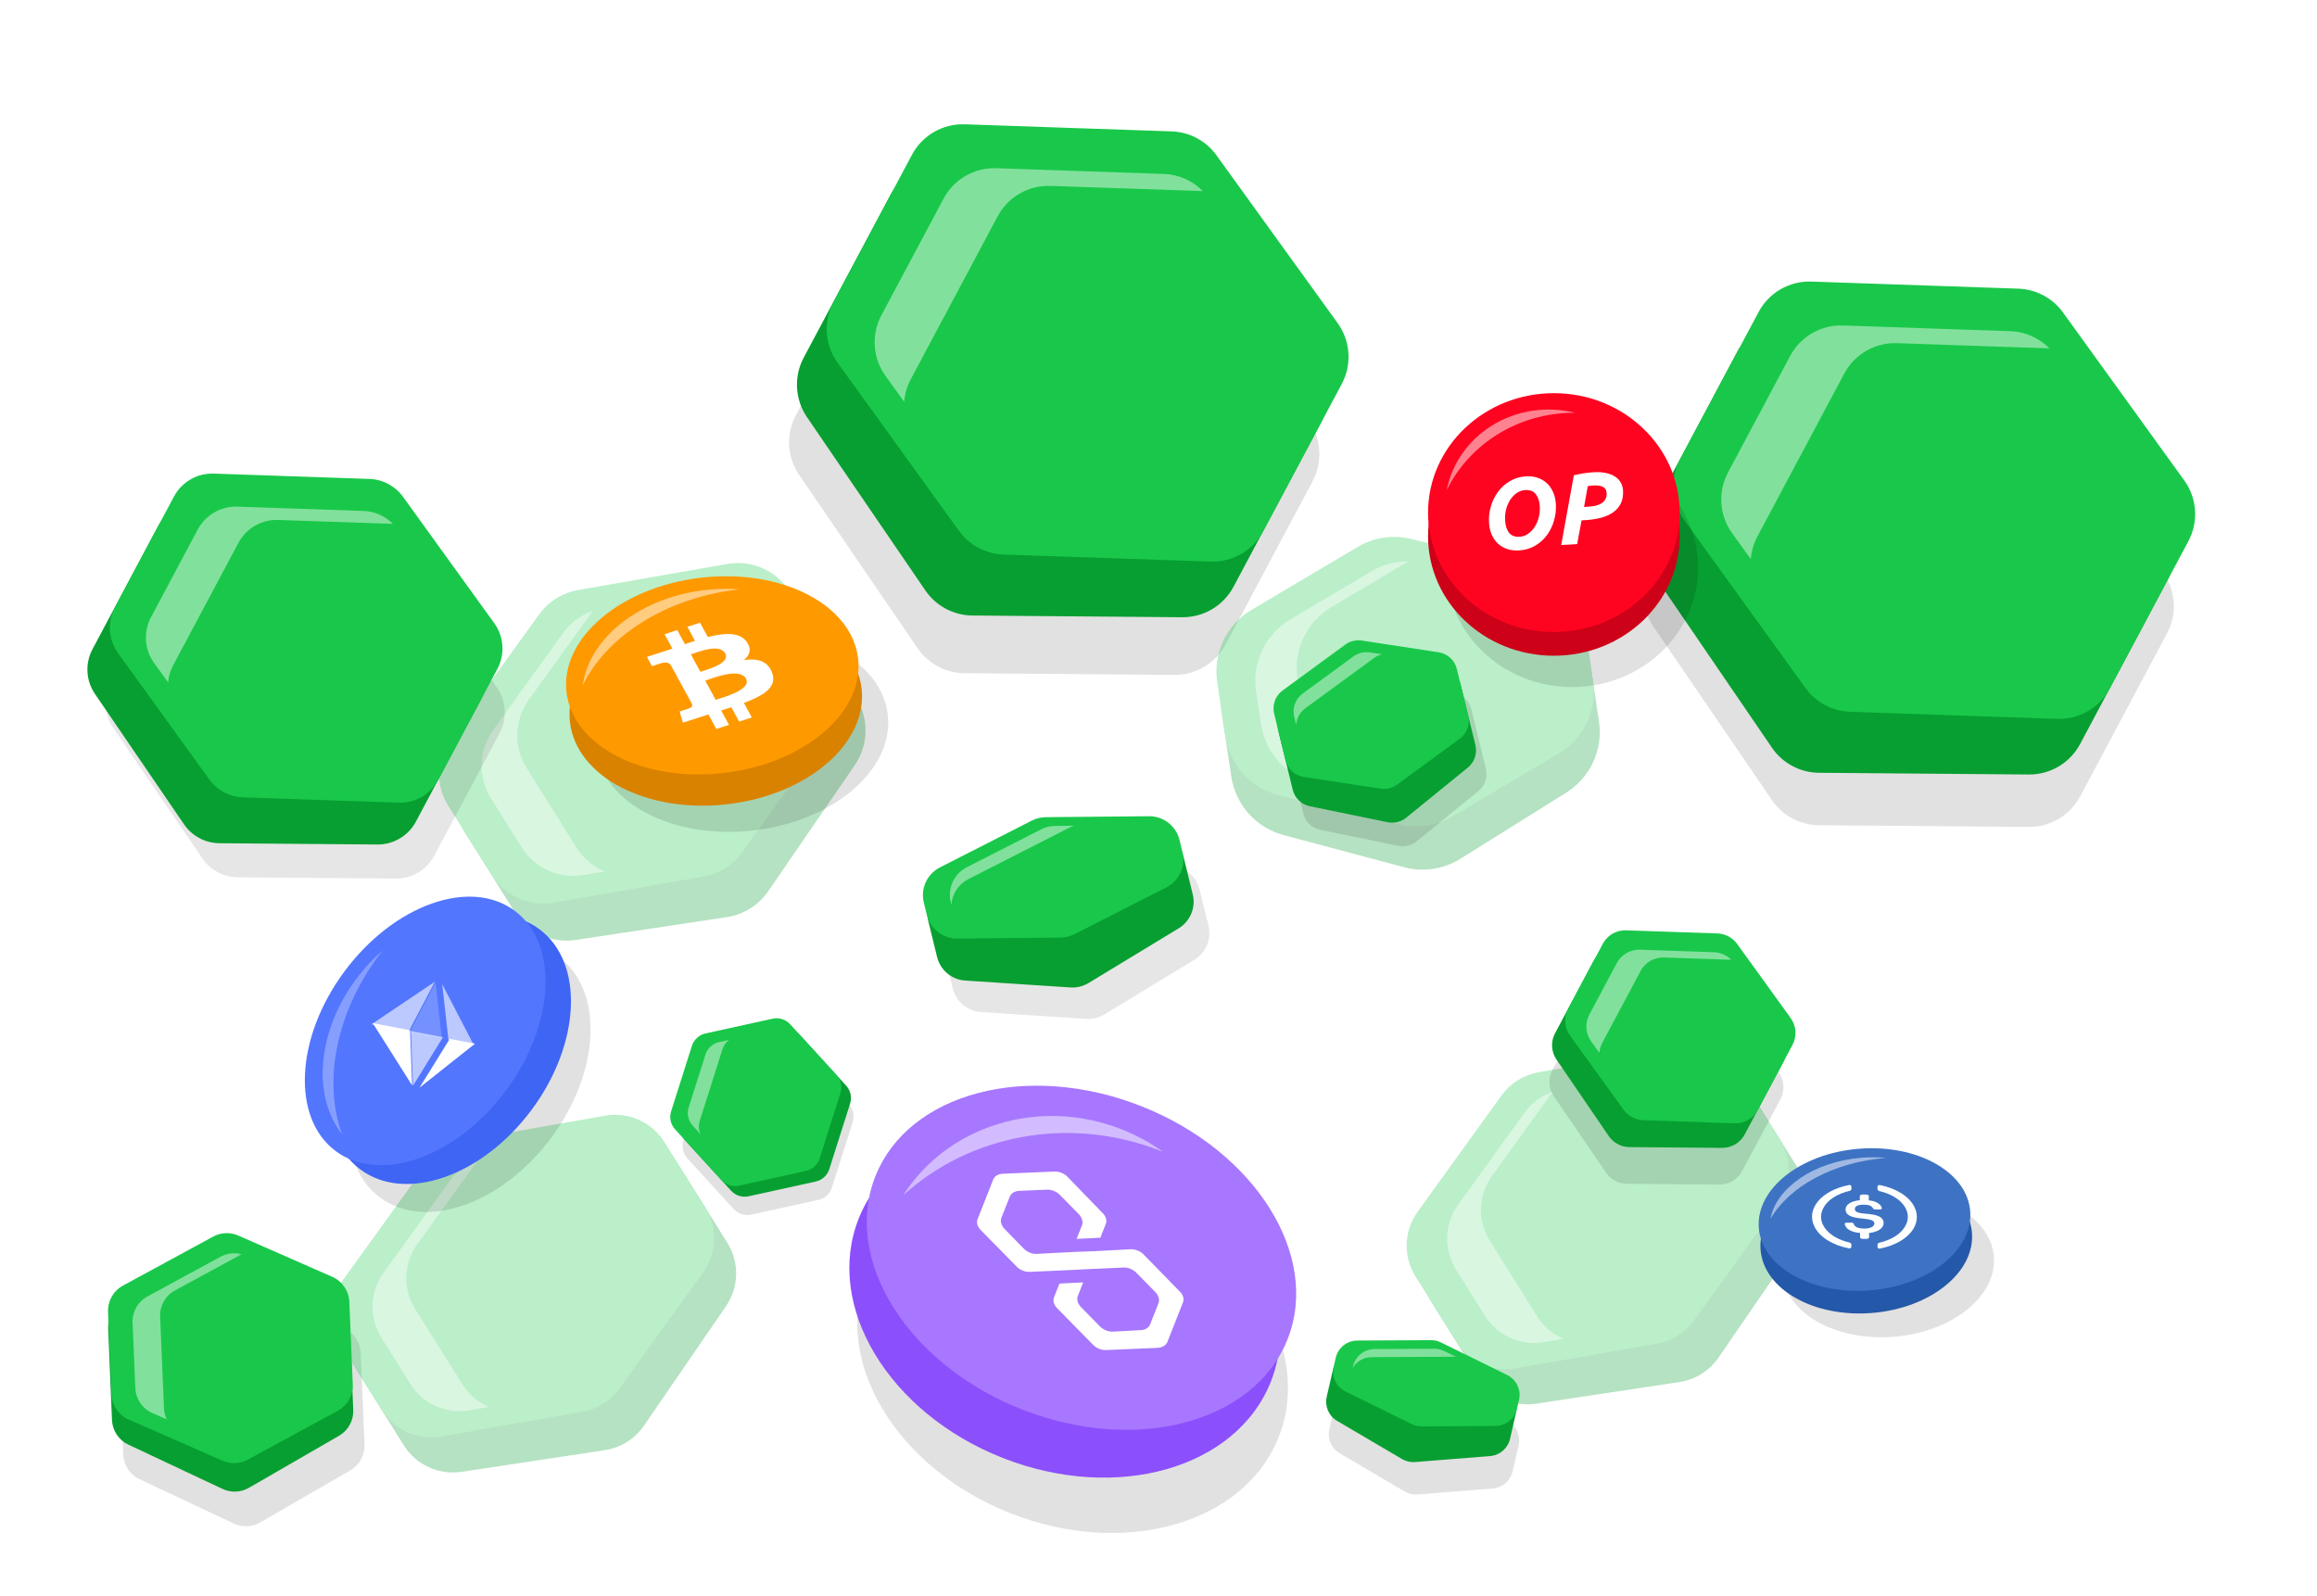 <svg width="884" height="609" viewBox="0 0 884 609" fill="none" xmlns="http://www.w3.org/2000/svg">
<path opacity="0.12" d="M762.443 143.216C769.632 143.274 776.336 146.849 780.392 152.785L825.559 218.9C830.169 225.649 830.649 234.4 826.804 241.612L793.617 303.86C789.772 311.072 782.238 315.552 774.065 315.485L693.997 314.831C686.808 314.773 680.104 311.198 676.049 305.262L630.881 239.147C626.271 232.398 625.791 223.647 629.636 216.435L662.824 154.187C666.669 146.974 674.202 142.495 682.375 142.562L762.443 143.216Z" fill="black"/>
<path d="M762.443 123.216C769.632 123.274 776.336 126.849 780.392 132.785L825.559 198.9C830.169 205.649 830.649 214.4 826.804 221.612L793.617 283.86C789.772 291.072 782.238 295.552 774.065 295.485L693.997 294.831C686.808 294.773 680.104 291.198 676.049 285.262L630.881 219.147C626.271 212.398 625.791 203.647 629.636 196.435L662.824 134.187C666.669 126.974 674.202 122.495 682.375 122.562L762.443 123.216Z" fill="#079F31"/>
<path d="M770.048 110.127C776.829 110.359 783.123 113.715 787.095 119.216L833.356 183.281C838.261 190.074 838.872 199.067 834.929 206.461L804.976 262.644C801.034 270.038 793.227 274.543 784.852 274.257L705.877 271.553C699.096 271.32 692.802 267.965 688.83 262.464L642.569 198.399C637.664 191.606 637.053 182.612 640.995 175.218L670.949 119.036C674.891 111.642 682.698 107.137 691.073 107.423L770.048 110.127Z" fill="#19C84A"/>
<path opacity="0.45" fill-rule="evenodd" clip-rule="evenodd" d="M781.931 132.912C778.016 128.928 772.691 126.555 767.026 126.361L703.124 124.173C694.75 123.887 686.942 128.392 683 135.786L659.29 180.258C655.348 187.652 655.959 196.645 660.864 203.438L667.978 213.291C668.211 210.332 669.045 207.401 670.492 204.685L703.628 142.533C707.57 135.139 715.378 130.634 723.752 130.921L781.931 132.912Z" fill="white"/>
<path opacity="0.12" d="M436.443 85.216C443.632 85.274 450.336 88.849 454.392 94.785L499.559 160.9C504.169 167.649 504.649 176.4 500.804 183.612L467.617 245.86C463.772 253.072 456.238 257.552 448.065 257.485L367.997 256.831C360.808 256.773 354.104 253.198 350.049 247.262L304.881 181.147C300.271 174.398 299.791 165.647 303.636 158.435L336.824 96.187C340.669 88.974 348.202 84.495 356.375 84.562L436.443 85.216Z" fill="black"/>
<path d="M439.443 63.215C446.632 63.274 453.336 66.849 457.392 72.785L502.559 138.9C507.169 145.649 507.649 154.4 503.804 161.612L470.617 223.86C466.772 231.072 459.238 235.552 451.065 235.485L370.997 234.831C363.808 234.773 357.104 231.198 353.049 225.262L307.881 159.147C303.271 152.398 302.791 143.647 306.636 136.435L339.824 74.187C343.669 66.974 351.202 62.495 359.375 62.562L439.443 63.215Z" fill="#079F31"/>
<path d="M447.048 50.127C453.829 50.359 460.123 53.715 464.095 59.216L510.356 123.281C515.261 130.074 515.872 139.067 511.929 146.461L481.976 202.644C478.034 210.038 470.227 214.543 461.852 214.257L382.877 211.553C376.096 211.32 369.802 207.965 365.83 202.464L319.569 138.399C314.664 131.606 314.053 122.612 317.995 115.218L347.949 59.036C351.891 51.642 359.698 47.136 368.073 47.423L447.048 50.127Z" fill="#19C84A"/>
<path opacity="0.45" fill-rule="evenodd" clip-rule="evenodd" d="M458.931 72.912C455.016 68.928 449.691 66.555 444.026 66.361L380.124 64.173C371.75 63.887 363.942 68.392 360 75.786L336.29 120.258C332.348 127.652 332.959 136.645 337.864 143.438L344.978 153.291C345.211 150.332 346.045 147.401 347.492 144.685L380.628 82.533C384.57 75.139 392.378 70.634 400.752 70.921L458.931 72.912Z" fill="white"/>
<path opacity="0.12" d="M85.37 490.285C88.457 488.502 92.22 488.344 95.445 489.861L131.369 506.757C135.036 508.482 137.441 512.101 137.611 516.149L139.08 551.093C139.251 555.142 137.158 558.95 133.648 560.976L99.27 580.828C96.183 582.61 92.419 582.768 89.194 581.251L53.271 564.355C49.604 562.631 47.198 559.012 47.028 554.963L45.559 520.019C45.389 515.971 47.482 512.163 50.991 510.136L85.37 490.285Z" fill="black"/>
<path d="M81.067 477.08C84.153 475.297 87.917 475.139 91.142 476.656L127.066 493.552C130.733 495.277 133.138 498.896 133.308 502.944L134.777 537.888C134.948 541.937 132.855 545.745 129.345 547.771L94.967 567.623C91.88 569.405 88.116 569.563 84.891 568.046L48.968 551.15C45.301 549.425 42.895 545.806 42.725 541.758L41.256 506.814C41.086 502.766 43.179 498.958 46.688 496.931L81.067 477.08Z" fill="#079F31"/>
<path d="M81.329 471.78C84.285 470.174 87.818 470.026 90.899 471.378L126.774 487.123C130.578 488.792 133.1 492.482 133.274 496.632L134.6 528.171C134.775 532.322 132.571 536.21 128.921 538.193L94.494 556.894C91.537 558.499 88.005 558.648 84.924 557.296L49.049 541.551C45.245 539.881 42.723 536.192 42.548 532.041L41.222 500.502C41.048 496.352 43.251 492.464 46.902 490.481L81.329 471.78Z" fill="#19C84A"/>
<path opacity="0.45" fill-rule="evenodd" clip-rule="evenodd" d="M92.135 478.528C89.46 477.811 86.588 478.135 84.119 479.477L56.262 494.608C52.612 496.591 50.408 500.479 50.583 504.63L51.632 529.595C51.807 533.745 54.329 537.435 58.133 539.104L63.65 541.526C63.006 540.203 62.625 538.741 62.561 537.216L61.094 502.327C60.919 498.176 63.123 494.288 66.773 492.305L92.135 478.528Z" fill="white"/>
<g opacity="0.3" filter="url(#filter0_f_1620_140659)">
<path d="M518.836 218.387C525.238 214.387 533.012 213.221 540.305 215.167L586.298 227.436C596.789 230.235 604.619 238.993 606.23 249.731L610.058 275.257C611.669 285.995 606.753 296.665 597.545 302.418L557.175 327.64C550.773 331.64 542.999 332.806 535.705 330.861L489.712 318.591C479.221 315.793 471.391 307.035 469.781 296.297L465.952 270.77C464.342 260.033 469.257 249.363 478.466 243.61L518.836 218.387Z" fill="#079F31"/>
<path d="M517.997 208.652C524.114 205.024 531.406 203.93 538.318 205.604L584.135 216.699C594.911 219.308 603.033 228.184 604.677 239.149L607.799 259.962C609.443 270.927 604.283 281.795 594.747 287.451L554.201 311.499C548.084 315.127 540.792 316.221 533.88 314.547L488.063 303.452C477.287 300.843 469.166 291.967 467.521 281.002L464.4 260.188C462.755 249.224 467.915 238.356 477.451 232.7L517.997 208.652Z" fill="#19C84A"/>
<path opacity="0.45" fill-rule="evenodd" clip-rule="evenodd" d="M537.397 214.151C532.454 214.104 527.55 215.402 523.232 217.963L492.285 236.318C482.749 241.974 477.589 252.842 479.233 263.806L481.107 276.3C482.752 287.264 490.873 296.14 501.649 298.75L507.284 300.114C502.796 295.987 499.719 290.382 498.775 284.089L495.017 259.034C493.372 248.07 498.533 237.202 508.068 231.546L537.397 214.151Z" fill="white"/>
</g>
<g opacity="0.3" filter="url(#filter1_f_1620_140659)">
<path d="M210.754 243.587C214.415 238.257 220.122 234.682 226.516 233.716L284.22 224.998C293.417 223.609 302.562 227.81 307.499 235.693L326.667 266.3C331.605 274.184 331.392 284.245 326.127 291.913L293.092 340.022C289.432 345.353 283.725 348.927 277.331 349.893L219.627 358.611C210.429 360.001 201.285 355.799 196.347 347.916L177.179 317.309C172.242 309.426 172.454 299.365 177.72 291.697L210.754 243.587Z" fill="#079F31"/>
<path d="M205.66 234.448C209.224 229.507 214.577 226.154 220.579 225.105L277.51 215.153C286.866 213.517 296.28 217.712 301.322 225.761L317.858 252.165C322.899 260.214 322.562 270.515 317.006 278.219L283.199 325.094C279.636 330.035 274.282 333.388 268.281 334.437L211.349 344.389C201.993 346.024 192.579 341.83 187.538 333.781L171.002 307.377C165.96 299.328 166.297 289.027 171.853 281.323L205.66 234.448Z" fill="#19C84A"/>
<path opacity="0.45" fill-rule="evenodd" clip-rule="evenodd" d="M226.241 233.013C221.705 234.571 217.729 237.5 214.889 241.438L188.159 278.5C182.603 286.204 182.266 296.505 187.308 304.554L199.003 323.228C204.044 331.278 213.458 335.472 222.814 333.837L230.686 332.461C226.338 330.635 222.549 327.498 219.935 323.324L200.931 292.98C195.89 284.931 196.227 274.63 201.782 266.927L226.241 233.013Z" fill="white"/>
</g>
<g opacity="0.3" filter="url(#filter2_f_1620_140659)">
<path d="M167.699 452.586C171.166 447.537 176.571 444.151 182.627 443.236L237.28 434.979C245.991 433.663 254.652 437.643 259.328 445.109L277.482 474.097C282.158 481.564 281.957 491.093 276.97 498.356L245.683 543.921C242.216 548.97 236.81 552.355 230.755 553.27L176.102 561.527C167.391 562.843 158.73 558.864 154.054 551.397L135.899 522.409C131.223 514.943 131.424 505.413 136.411 498.151L167.699 452.586Z" fill="#079F31"/>
<path d="M162.875 443.928C166.25 439.249 171.321 436.073 177.005 435.079L230.925 425.654C239.787 424.105 248.703 428.077 253.478 435.701L269.139 460.709C273.914 468.333 273.595 478.089 268.333 485.385L236.314 529.781C232.939 534.461 227.868 537.637 222.184 538.631L168.263 548.056C159.402 549.605 150.485 545.633 145.711 538.009L130.049 513.001C125.275 505.377 125.593 495.621 130.855 488.325L162.875 443.928Z" fill="#19C84A"/>
<path opacity="0.45" fill-rule="evenodd" clip-rule="evenodd" d="M182.365 442.57C178.07 444.046 174.303 446.82 171.613 450.549L146.297 485.652C141.035 492.948 140.716 502.704 145.491 510.328L156.567 528.015C161.342 535.639 170.259 539.611 179.12 538.062L186.576 536.759C182.458 535.03 178.869 532.058 176.393 528.105L158.394 499.366C153.62 491.742 153.938 481.986 159.2 474.69L182.365 442.57Z" fill="white"/>
</g>
<g opacity="0.3" filter="url(#filter3_f_1620_140659)">
<path d="M577.699 426.586C581.166 421.537 586.571 418.151 592.627 417.236L647.28 408.979C655.991 407.663 664.652 411.643 669.328 419.109L687.482 448.097C692.158 455.564 691.957 465.093 686.97 472.356L655.683 517.921C652.216 522.97 646.81 526.355 640.755 527.27L586.102 535.527C577.391 536.843 568.73 532.864 564.054 525.397L545.899 496.409C541.223 488.943 541.424 479.413 546.411 472.151L577.699 426.586Z" fill="#079F31"/>
<path d="M572.875 417.928C576.25 413.249 581.321 410.073 587.005 409.079L640.925 399.654C649.787 398.105 658.703 402.077 663.478 409.701L679.139 434.709C683.914 442.333 683.595 452.089 678.333 459.385L646.314 503.781C642.939 508.461 637.868 511.637 632.184 512.631L578.263 522.056C569.402 523.605 560.485 519.633 555.711 512.009L540.049 487.001C535.275 479.377 535.593 469.621 540.855 462.325L572.875 417.928Z" fill="#19C84A"/>
<path opacity="0.45" fill-rule="evenodd" clip-rule="evenodd" d="M592.365 416.57C588.07 418.046 584.303 420.82 581.613 424.549L556.297 459.652C551.035 466.948 550.716 476.704 555.491 484.328L566.567 502.015C571.342 509.639 580.259 513.611 589.12 512.062L596.576 510.759C592.458 509.03 588.869 506.058 586.393 502.105L568.394 473.366C563.62 465.742 563.938 455.986 569.2 448.69L592.365 416.57Z" fill="white"/>
</g>
<path opacity="0.12" d="M518.095 259.986C520.068 258.382 522.656 257.749 525.146 258.26L554.848 264.355C558.056 265.014 560.599 267.462 561.377 270.643L566.911 293.247C567.69 296.429 566.566 299.775 564.024 301.841L540.497 320.966C538.524 322.57 535.936 323.204 533.446 322.693L503.744 316.597C500.536 315.939 497.994 313.49 497.215 310.309L491.681 287.705C490.902 284.523 492.026 281.178 494.568 279.112L518.095 259.986Z" fill="black"/>
<path d="M514.095 250.986C516.068 249.382 518.656 248.749 521.147 249.26L550.848 255.355C554.057 256.014 556.599 258.462 557.378 261.643L562.911 284.247C563.69 287.429 562.566 290.775 560.024 292.841L536.497 311.966C534.524 313.57 531.936 314.204 529.446 313.693L499.745 307.597C496.536 306.939 493.994 304.49 493.215 301.309L487.681 278.705C486.903 275.523 488.026 272.178 490.568 270.112L514.095 250.986Z" fill="#079F31"/>
<path d="M513.278 245.918C515.087 244.594 517.347 244.041 519.563 244.379L548.868 248.854C552.26 249.372 555.006 251.885 555.822 255.218L560.17 272.983C560.987 276.316 559.712 279.813 556.942 281.839L533.019 299.345C531.209 300.669 528.949 301.222 526.733 300.883L497.429 296.408C494.036 295.89 491.29 293.378 490.474 290.044L486.126 272.28C485.31 268.946 486.584 265.45 489.354 263.423L513.278 245.918Z" fill="#19C84A"/>
<path opacity="0.45" fill-rule="evenodd" clip-rule="evenodd" d="M522.646 248.901C520.43 248.562 518.17 249.115 516.36 250.439L497.002 264.604C494.233 266.63 492.958 270.127 493.774 273.461L494.524 276.523C494.689 274.067 495.921 271.752 497.977 270.248L524.226 251.04C525.166 250.353 526.228 249.873 527.342 249.618L522.646 248.901Z" fill="white"/>
<ellipse opacity="0.12" cx="283.085" cy="279.085" rx="56" ry="38" transform="rotate(-6.569 283.085 279.085)" fill="black"/>
<ellipse cx="273.085" cy="269.085" rx="56" ry="38" transform="rotate(-6.569 273.085 269.085)" fill="#D98200"/>
<ellipse cx="271.77" cy="257.66" rx="56" ry="37.5" transform="rotate(-6.569 271.77 257.66)" fill="#FF9900"/>
<path opacity="0.5" fill-rule="evenodd" clip-rule="evenodd" d="M222.37 261.404C231.38 242.843 253.908 228.106 281.628 224.914C281.826 224.891 282.023 224.869 282.22 224.847C277.952 224.52 273.517 224.595 268.995 225.116C243.99 227.995 224.706 243.548 222.37 261.404Z" fill="white"/>
<path d="M284.896 244.873C282.189 241.104 276.521 241.388 270.073 243.041L267.078 237.565L262.244 239.138L265.161 244.472C263.89 244.883 262.599 245.326 261.316 245.763L258.384 240.393L253.552 241.964L256.541 247.441C255.504 247.796 254.484 248.145 253.481 248.472L253.47 248.452L246.801 250.622L248.749 254.184C248.749 254.184 252.295 252.973 252.258 253.039C254.218 252.402 255.283 252.979 255.838 253.596L259.251 259.833C259.384 259.791 259.562 259.737 259.774 259.69L259.263 259.857L264.04 268.598C264.186 269.051 264.195 269.847 262.829 270.294C262.91 270.311 259.31 271.436 259.31 271.436L260.528 275.73L266.819 273.682C267.992 273.304 269.151 272.943 270.284 272.579L273.315 278.117L278.144 276.547L275.148 271.067C276.446 270.666 277.739 270.255 279.026 269.834L282.004 275.292L286.841 273.719L283.82 268.189C291.771 265.223 296.689 261.96 294.519 256.465C292.773 252.043 288.849 251.092 283.816 251.829C286.082 249.933 286.886 247.628 284.896 244.873ZM284.609 258.916C286.873 263.057 276.335 265.93 273.06 266.999L269.048 259.659C272.323 258.593 282.246 254.6 284.606 258.919L284.609 258.916ZM276.699 249.294C278.755 253.061 269.942 255.411 267.211 256.299L263.573 249.642C266.301 248.755 274.55 245.367 276.699 249.296L276.699 249.294Z" fill="white"/>
<ellipse opacity="0.12" cx="179.111" cy="411.013" rx="57.163" ry="38.789" transform="rotate(-53.297 179.111 411.013)" fill="black"/>
<ellipse cx="171.641" cy="400.337" rx="57.163" ry="38.789" transform="rotate(-53.297 171.641 400.337)" fill="#3F65F5"/>
<ellipse cx="162.23" cy="393.321" rx="57.163" ry="38.279" transform="rotate(-53.297 162.23 393.321)" fill="#5376FF"/>
<path d="M141.698 390.817L155.936 393.523L165.912 374.531L141.698 390.817Z" fill="white" fill-opacity="0.602"/>
<path d="M142.214 390.336L157.231 414.078L156.452 393.042L142.214 390.336Z" fill="white"/>
<path d="M171.088 396.765L180.727 398.598L168.713 375.479L171.088 396.765Z" fill="white" fill-opacity="0.602"/>
<path d="M181.228 398.18L171.589 396.347L160.047 414.976L181.228 398.18Z" fill="white"/>
<path d="M168.535 396.043L166.175 374.871L156.311 393.712L168.535 396.043Z" fill="white" fill-opacity="0.2"/>
<path d="M157.545 414.263L168.999 395.724L156.775 393.394L157.545 414.263Z" fill="white" fill-opacity="0.602"/>
<path opacity="0.3" fill-rule="evenodd" clip-rule="evenodd" d="M130.497 432.68C123.088 412.614 128.218 385.495 145.69 362.998C145.815 362.837 145.94 362.676 146.066 362.517C142.764 365.385 139.642 368.667 136.791 372.338C121.031 392.631 118.834 417.985 130.497 432.68Z" fill="white"/>
<ellipse opacity="0.12" cx="720.39" cy="482.632" rx="40.456" ry="27.452" transform="rotate(-4.636 720.39 482.632)" fill="black"/>
<ellipse cx="712.032" cy="473.553" rx="40.456" ry="27.452" transform="rotate(-4.636 712.032 473.553)" fill="#2458A8"/>
<ellipse cx="711.361" cy="465.272" rx="40.456" ry="27.091" transform="rotate(-4.636 711.361 465.272)" fill="#3E73C4"/>
<path d="M718.652 466.688C718.652 464.232 716.325 463.39 711.67 463.038C708.347 462.757 707.683 462.196 707.683 461.213C707.683 460.231 708.792 459.599 711.007 459.599C713.001 459.599 714.11 460.02 714.663 461.074C714.721 461.175 714.826 461.264 714.965 461.326C715.104 461.389 715.269 461.423 715.439 461.424L717.212 461.424C717.315 461.426 717.417 461.414 717.512 461.39C717.607 461.366 717.693 461.33 717.766 461.284C717.839 461.238 717.896 461.183 717.934 461.123C717.972 461.062 717.991 460.998 717.989 460.932L717.989 460.863C717.772 460.101 717.166 459.406 716.264 458.885C715.362 458.365 714.215 458.048 713.001 457.985L713.001 456.301C713.001 456.02 712.669 455.81 712.116 455.739L710.452 455.739C710.01 455.739 709.678 455.95 709.567 456.301L709.567 457.916C706.241 458.195 704.137 459.599 704.137 461.355C704.137 463.67 706.352 464.582 711.007 464.934C714.11 465.284 715.107 465.706 715.107 466.829C715.107 467.95 713.556 468.723 711.45 468.723C708.568 468.723 707.572 467.952 707.239 466.898C707.13 466.618 706.796 466.477 706.463 466.477L704.579 466.477C704.477 466.476 704.375 466.487 704.28 466.511C704.185 466.536 704.099 466.572 704.027 466.618C703.954 466.664 703.897 466.718 703.859 466.779C703.821 466.839 703.802 466.904 703.805 466.969L703.805 467.038C704.246 468.793 706.021 470.056 709.678 470.408L709.678 472.093C709.678 472.372 710.01 472.584 710.563 472.653L712.227 472.653C712.669 472.653 713.001 472.443 713.112 472.093L713.112 470.407C716.438 470.056 718.652 468.582 718.652 466.687L718.652 466.688Z" fill="white"/>
<path d="M705.687 474.057C697.043 472.091 692.61 465.986 695.825 460.582C697.487 457.633 701.143 455.389 705.687 454.336C706.131 454.196 706.351 453.985 706.351 453.634L706.351 452.651C706.351 452.371 706.131 452.16 705.687 452.09C705.576 452.09 705.354 452.09 705.244 452.159C702.75 452.655 700.435 453.459 698.431 454.525C696.428 455.592 694.777 456.9 693.572 458.374C692.367 459.849 691.632 461.46 691.41 463.116C691.189 464.771 691.484 466.438 692.28 468.021C694.272 471.953 699.038 474.971 705.244 476.234C705.687 476.374 706.131 476.234 706.24 475.953C706.351 475.883 706.351 475.812 706.351 475.672L706.351 474.689C706.351 474.478 706.02 474.198 705.687 474.057ZM717.433 452.16C716.989 452.019 716.546 452.16 716.437 452.44C716.326 452.511 716.326 452.581 716.326 452.721L716.326 453.704C716.326 453.985 716.657 454.265 716.989 454.406C725.633 456.372 730.066 462.477 726.851 467.881C725.19 470.83 721.533 473.074 716.989 474.128C716.546 474.268 716.326 474.478 716.326 474.83L716.326 475.813C716.326 476.093 716.546 476.303 716.989 476.374C717.1 476.374 717.322 476.374 717.433 476.304C719.927 475.809 722.242 475.005 724.245 473.938C726.248 472.871 727.9 471.563 729.105 470.089C730.31 468.615 731.044 467.003 731.266 465.348C731.488 463.692 731.193 462.025 730.397 460.442C728.404 456.441 723.528 453.423 717.433 452.16Z" fill="white"/>
<path opacity="0.5" fill-rule="evenodd" clip-rule="evenodd" d="M675.463 465.042C682.5 452.841 699.179 443.428 719.272 441.799C719.415 441.788 719.559 441.776 719.702 441.766C716.632 441.471 713.429 441.441 710.151 441.707C692.027 443.177 677.664 453.19 675.463 465.042Z" fill="white"/>
<ellipse opacity="0.12" cx="409.226" cy="517.169" rx="84.553" ry="64.659" transform="rotate(21.521 409.226 517.169)" fill="black"/>
<ellipse cx="406.226" cy="496.05" rx="84.553" ry="64.659" transform="rotate(21.521 406.226 496.05)" fill="#8C4FFC"/>
<ellipse cx="412.612" cy="479.855" rx="84.553" ry="62.172" transform="rotate(21.521 412.612 479.855)" fill="#A777FF"/>
<path d="M436.264 478.558C435.078 477.313 433.194 476.57 431.332 476.613L417.968 477.325L408.949 477.668L395.585 478.377C393.868 478.48 391.984 477.737 390.654 476.432L383.252 468.833C382.066 467.588 381.539 465.951 382.072 464.599L385.222 456.611C385.754 455.262 387.111 454.369 388.974 454.322L399.376 453.874C401.098 453.772 402.986 454.516 404.316 455.822L411.612 463.249C412.801 464.499 413.328 466.136 412.796 467.485L410.754 472.662L419.82 472.204L421.86 467.03C422.133 466.361 422.168 465.611 421.96 464.864C421.751 464.116 421.308 463.4 420.68 462.796L407.207 448.904C406.023 447.656 404.139 446.913 402.276 446.959L382.657 447.802C381.785 447.815 380.973 448.036 380.31 448.44C379.648 448.844 379.161 449.416 378.905 450.091L373.005 465.052C372.472 466.405 372.853 467.984 374.183 469.289L387.947 483.296C389.133 484.541 391.021 485.285 392.879 485.241L406.199 484.641L415.262 484.186L428.581 483.59C430.299 483.486 432.183 484.229 433.513 485.535L440.813 492.964C442.003 494.21 442.526 495.845 441.993 497.198L438.843 505.185C438.311 506.534 436.958 507.43 435.091 507.474L424.645 508.035C422.923 508.137 421.035 507.393 419.709 506.089L412.409 498.66C411.22 497.41 410.693 495.774 411.225 494.425L413.267 489.248L404.202 489.706L402.161 494.88C401.629 496.229 402.01 497.811 403.341 499.113L417.105 513.12C418.289 514.368 420.173 515.111 422.037 515.065L441.656 514.222C443.372 514.122 444.874 513.285 445.408 511.933L451.307 496.972C451.581 496.303 451.615 495.553 451.407 494.806C451.199 494.058 450.756 493.342 450.128 492.738L436.268 478.56L436.264 478.558Z" fill="white"/>
<path opacity="0.5" fill-rule="evenodd" clip-rule="evenodd" d="M344.59 456.039C369.761 433.066 407.839 425.285 442.97 439.138C443.221 439.237 443.471 439.337 443.72 439.437C438.953 436.021 433.675 433.12 427.943 430.86C396.254 418.364 361.353 429.631 344.59 456.039Z" fill="white"/>
<path opacity="0.1" d="M399.869 329.4C401.951 328.137 404.371 327.545 406.8 327.704L446.927 330.329C452.095 330.667 456.446 334.318 457.677 339.348L461.069 353.204C462.301 358.234 460.128 363.481 455.701 366.168L421.324 387.032C419.242 388.296 416.823 388.888 414.393 388.729L374.266 386.103C369.099 385.765 364.747 382.115 363.516 377.085L360.124 363.229C358.893 358.199 361.066 352.951 365.493 350.264L399.869 329.4Z" fill="black"/>
<path d="M393.869 317.4C395.951 316.137 398.371 315.545 400.8 315.704L440.927 318.329C446.095 318.667 450.446 322.318 451.677 327.348L455.069 341.204C456.301 346.234 454.128 351.481 449.701 354.168L415.324 375.032C413.242 376.296 410.823 376.888 408.393 376.729L368.266 374.103C363.099 373.765 358.747 370.115 357.516 365.085L354.124 351.229C352.893 346.199 355.066 340.951 359.493 338.264L393.869 317.4Z" fill="#079F31"/>
<path d="M393.705 313.055C395.341 312.222 397.148 311.779 398.984 311.763L438.381 311.407C443.887 311.358 448.704 315.102 450.013 320.451L451.162 325.144C452.471 330.493 449.929 336.039 445.023 338.538L409.916 356.421C408.28 357.255 406.473 357.697 404.638 357.713L365.24 358.069C359.734 358.119 354.918 354.374 353.608 349.025L352.459 344.332C351.15 338.983 353.692 333.437 358.599 330.938L393.705 313.055Z" fill="#19C84A"/>
<path opacity="0.45" fill-rule="evenodd" clip-rule="evenodd" d="M402.564 315.094C400.728 315.11 398.921 315.553 397.285 316.386L368.879 330.856C363.972 333.355 361.43 338.902 362.739 344.25L362.97 345.19C363.244 341.109 365.626 337.348 369.424 335.413L407.943 315.791C408.549 315.483 409.178 315.228 409.823 315.028L402.564 315.094Z" fill="white"/>
<path opacity="0.12" d="M545.692 526.491C547.426 526.353 549.16 526.751 550.66 527.632L575.429 542.189C578.619 544.063 580.225 547.79 579.396 551.396L577.114 561.328C576.285 564.934 573.214 567.586 569.525 567.88L540.887 570.162C539.153 570.301 537.418 569.902 535.918 569.021L511.149 554.465C507.959 552.59 506.354 548.863 507.182 545.258L509.465 535.325C510.294 531.719 513.365 529.067 517.053 528.773L545.692 526.491Z" fill="black"/>
<path d="M544.691 514.119C546.426 513.981 548.16 514.38 549.66 515.261L574.429 529.817C577.619 531.691 579.224 535.418 578.396 539.024L576.113 548.957C575.285 552.562 572.213 555.214 568.525 555.508L539.886 557.791C538.152 557.929 536.418 557.53 534.918 556.649L510.149 542.093C506.959 540.218 505.353 536.492 506.182 532.886L508.465 522.953C509.293 519.348 512.365 516.696 516.053 516.402L544.691 514.119Z" fill="#079F31"/>
<path d="M545.982 511.293C547.293 511.286 548.589 511.583 549.766 512.162L575.026 524.581C578.556 526.317 580.429 530.253 579.548 534.087L578.774 537.452C577.893 541.286 574.49 544.01 570.557 544.03L542.409 544.176C541.097 544.182 539.802 543.885 538.625 543.306L513.365 530.887C509.834 529.151 507.962 525.215 508.843 521.381L509.616 518.016C510.497 514.183 513.9 511.459 517.834 511.438L545.982 511.293Z" fill="#19C84A"/>
<path opacity="0.45" fill-rule="evenodd" clip-rule="evenodd" d="M550.982 515.437C549.805 514.859 548.51 514.561 547.198 514.568L524.423 514.686C520.489 514.706 517.086 517.43 516.205 521.264L516.05 521.937C517.536 519.421 520.262 517.785 523.307 517.769L554.191 517.609C554.677 517.607 555.161 517.646 555.637 517.726L550.982 515.437Z" fill="white"/>
<ellipse opacity="0.12" cx="599.847" cy="216.565" rx="48" ry="45.565" fill="black"/>
<ellipse cx="592.847" cy="204.609" rx="48" ry="45.565" fill="#CD0118"/>
<ellipse cx="592.847" cy="195.565" rx="48" ry="45.565" fill="#FE0420"/>
<path d="M581.918 186.965C580.737 187.037 579.652 187.414 578.662 188.096C577.699 188.777 576.863 189.657 576.156 190.736C575.474 191.814 574.956 193.037 574.601 194.406C574.272 195.774 574.151 197.167 574.237 198.587C574.355 200.523 574.849 202.074 575.719 203.239C576.613 204.376 577.972 204.889 579.795 204.778C580.976 204.706 582.048 204.33 583.012 203.649C584.001 202.967 584.836 202.087 585.518 201.009C586.225 199.93 586.744 198.719 587.075 197.378C587.43 196.009 587.563 194.601 587.475 193.156C587.357 191.22 586.851 189.683 585.957 188.546C585.087 187.381 583.741 186.854 581.918 186.965ZM579.494 210.004C577.928 210.1 576.475 209.929 575.134 209.493C573.793 209.056 572.618 208.389 571.61 207.492C570.6 206.569 569.783 205.427 569.159 204.066C568.561 202.703 568.208 201.144 568.101 199.388C567.979 197.375 568.203 195.353 568.776 193.323C569.348 191.293 570.228 189.452 571.416 187.799C572.628 186.119 574.141 184.731 575.955 183.636C577.768 182.515 579.856 181.883 582.218 181.739C583.784 181.643 585.238 181.814 586.579 182.25C587.92 182.687 589.095 183.367 590.105 184.29C591.113 185.187 591.916 186.317 592.515 187.68C593.139 189.041 593.504 190.599 593.611 192.354C593.734 194.368 593.51 196.403 592.939 198.458C592.393 200.487 591.514 202.341 590.302 204.021C589.114 205.674 587.613 207.048 585.798 208.143C583.983 209.239 581.882 209.859 579.494 210.004Z" fill="white"/>
<path d="M608.058 180.165C609.712 180.064 611.206 180.153 612.54 180.431C613.899 180.683 615.058 181.113 616.018 181.723C616.975 182.307 617.732 183.057 618.289 183.974C618.845 184.891 619.159 185.938 619.231 187.116C619.348 189.036 619.066 190.685 618.386 192.062C617.706 193.44 616.722 194.579 615.433 195.48C614.144 196.381 612.605 197.065 610.816 197.534C609.026 198.003 607.069 198.302 604.943 198.431L603.407 198.525L601.745 207.568L595.642 207.94L600.462 181.321C601.864 180.979 603.192 180.718 604.445 180.539C605.725 180.358 606.93 180.234 608.058 180.165ZM607.853 185.226C607.407 185.254 607.027 185.29 606.713 185.334C606.4 185.379 606.087 185.424 605.773 185.469L604.36 193.418L605.896 193.324C606.998 193.257 607.991 193.119 608.874 192.911C609.782 192.676 610.539 192.348 611.146 191.925C611.779 191.501 612.248 190.984 612.553 190.375C612.883 189.738 613.022 188.984 612.969 188.114C612.899 186.962 612.416 186.169 611.52 185.735C610.65 185.3 609.428 185.131 607.853 185.226Z" fill="white"/>
<path opacity="0.5" fill-rule="evenodd" clip-rule="evenodd" d="M551.981 186.975C560.51 169.557 579.045 157.487 600.536 157.487C600.689 157.487 600.842 157.488 600.994 157.489C597.758 156.675 594.358 156.242 590.852 156.242C571.466 156.242 555.341 169.493 551.981 186.975Z" fill="white"/>
<path opacity="0.1" d="M142.226 205.568C147.635 205.612 152.68 208.302 155.731 212.768L189.718 262.518C193.188 267.596 193.548 274.181 190.655 279.608L165.683 326.448C162.789 331.875 157.121 335.246 150.971 335.195L90.722 334.704C85.312 334.66 80.268 331.97 77.216 327.503L43.229 277.753C39.76 272.675 39.399 266.09 42.292 260.663L67.265 213.823C70.158 208.396 75.827 205.026 81.977 205.076L142.226 205.568Z" fill="black"/>
<path d="M135.226 192.568C140.635 192.612 145.68 195.302 148.731 199.768L182.718 249.518C186.188 254.596 186.548 261.181 183.655 266.608L158.683 313.448C155.789 318.875 150.121 322.246 143.971 322.195L83.722 321.704C78.312 321.66 73.268 318.97 70.216 314.503L36.229 264.753C32.76 259.675 32.399 253.09 35.292 247.663L60.265 200.823C63.158 195.396 68.827 192.026 74.977 192.076L135.226 192.568Z" fill="#079F31"/>
<path d="M140.948 182.719C146.051 182.894 150.786 185.419 153.776 189.558L188.585 237.765C192.276 242.877 192.736 249.644 189.769 255.208L167.23 297.484C164.264 303.047 158.389 306.438 152.088 306.222L92.662 304.187C87.558 304.012 82.823 301.488 79.834 297.348L45.024 249.141C41.333 244.029 40.874 237.262 43.84 231.699L66.379 189.423C69.345 183.859 75.22 180.469 81.522 180.685L140.948 182.719Z" fill="#19C84A"/>
<path opacity="0.45" fill-rule="evenodd" clip-rule="evenodd" d="M149.89 199.864C146.944 196.867 142.937 195.081 138.675 194.935L90.59 193.289C84.288 193.073 78.414 196.463 75.447 202.027L57.606 235.491C54.64 241.054 55.1 247.821 58.791 252.933L64.144 260.347C64.319 258.121 64.947 255.915 66.036 253.872L90.97 207.104C93.936 201.54 99.811 198.15 106.112 198.366L149.89 199.864Z" fill="white"/>
<path opacity="0.12" d="M650.901 375.9C654.074 375.926 657.032 377.503 658.822 380.123L678.756 409.301C680.79 412.28 681.002 416.142 679.305 419.325L664.659 446.797C662.962 449.98 659.637 451.957 656.03 451.927L620.694 451.639C617.521 451.613 614.562 450.035 612.773 447.416L592.839 418.237C590.804 415.259 590.592 411.396 592.289 408.213L606.936 380.742C608.633 377.559 611.958 375.582 615.565 375.611L650.901 375.9Z" fill="black"/>
<path d="M651.901 361.899C655.074 361.925 658.032 363.503 659.822 366.122L679.756 395.301C681.79 398.279 682.002 402.142 680.305 405.325L665.659 432.796C663.962 435.979 660.637 437.956 657.03 437.927L621.694 437.638C618.521 437.612 615.562 436.035 613.773 433.415L593.839 404.237C591.804 401.258 591.592 397.396 593.289 394.213L607.936 366.741C609.633 363.558 612.958 361.582 616.565 361.611L651.901 361.899Z" fill="#079F31"/>
<path d="M655.258 356.123C658.251 356.225 661.028 357.706 662.781 360.134L683.197 388.408C685.362 391.406 685.632 395.375 683.892 398.638L670.673 423.433C668.933 426.696 665.487 428.684 661.791 428.558L626.938 427.365C623.945 427.262 621.167 425.781 619.414 423.353L598.998 395.08C596.833 392.082 596.564 388.113 598.303 384.85L611.523 360.055C613.263 356.791 616.708 354.803 620.404 354.93L655.258 356.123Z" fill="#19C84A"/>
<path opacity="0.45" fill-rule="evenodd" clip-rule="evenodd" d="M660.502 366.179C658.774 364.421 656.424 363.373 653.924 363.288L625.722 362.322C622.026 362.196 618.58 364.184 616.841 367.447L606.377 387.074C604.637 390.337 604.907 394.306 607.071 397.304L610.211 401.652C610.314 400.346 610.682 399.053 611.321 397.854L625.945 370.425C627.684 367.162 631.13 365.173 634.826 365.3L660.502 366.179Z" fill="white"/>
<path opacity="0.12" d="M268.666 410.069C269.425 407.678 271.402 405.872 273.853 405.334L299.456 399.704C301.907 399.165 304.459 399.975 306.151 401.828L323.826 421.186C325.518 423.039 326.093 425.654 325.334 428.046L317.407 453.033C316.649 455.425 314.671 457.23 312.221 457.769L286.618 463.398C284.167 463.937 281.615 463.127 279.923 461.274L262.247 441.917C260.555 440.064 259.98 437.449 260.739 435.057L268.666 410.069Z" fill="black"/>
<path d="M267.666 403.069C268.425 400.678 270.402 398.872 272.853 398.334L298.456 392.704C300.907 392.165 303.459 392.975 305.151 394.828L322.826 414.186C324.518 416.039 325.093 418.654 324.335 421.046L316.407 446.033C315.649 448.425 313.672 450.23 311.221 450.769L285.618 456.398C283.167 456.937 280.615 456.127 278.923 454.274L261.247 434.917C259.555 433.064 258.98 430.449 259.739 428.057L267.666 403.069Z" fill="#079F31"/>
<path d="M263.979 399.011C264.738 396.619 266.715 394.814 269.166 394.275L294.769 388.646C297.22 388.107 299.772 388.916 301.464 390.769L319.14 410.127C320.832 411.98 321.407 414.595 320.648 416.987L312.721 441.974C311.962 444.366 309.985 446.171 307.534 446.71L281.931 452.34C279.48 452.878 276.928 452.069 275.236 450.216L257.56 430.858C255.868 429.005 255.294 426.39 256.052 423.998L263.979 399.011Z" fill="#19C84A"/>
<path opacity="0.45" fill-rule="evenodd" clip-rule="evenodd" d="M274.343 397.586C271.893 398.125 269.916 399.931 269.157 402.322L262.743 422.541C261.984 424.933 262.559 427.548 264.251 429.401L267.283 432.721C266.558 431.152 266.425 429.345 266.963 427.65L275.661 400.233C276.107 398.825 276.976 397.62 278.116 396.757L274.343 397.586Z" fill="white"/>
<defs>
<filter id="filter0_f_1620_140659" x="457.614" y="198.354" width="159.231" height="139.911" filterUnits="userSpaceOnUse" color-interpolation-filters="sRGB">
<feFlood flood-opacity="0" result="BackgroundImageFix"/>
<feBlend mode="normal" in="SourceGraphic" in2="BackgroundImageFix" result="shape"/>
<feGaussianBlur stdDeviation="3.242" result="effect1_foregroundBlur_1620_140659"/>
</filter>
<filter id="filter1_f_1620_140659" x="161.887" y="209.249" width="173.896" height="155.179" filterUnits="userSpaceOnUse" color-interpolation-filters="sRGB">
<feFlood flood-opacity="0" result="BackgroundImageFix"/>
<feBlend mode="normal" in="SourceGraphic" in2="BackgroundImageFix" result="shape"/>
<feGaussianBlur stdDeviation="2.777" result="effect1_foregroundBlur_1620_140659"/>
</filter>
<filter id="filter2_f_1620_140659" x="121.416" y="420.062" width="164.699" height="146.974" filterUnits="userSpaceOnUse" color-interpolation-filters="sRGB">
<feFlood flood-opacity="0" result="BackgroundImageFix"/>
<feBlend mode="normal" in="SourceGraphic" in2="BackgroundImageFix" result="shape"/>
<feGaussianBlur stdDeviation="2.63" result="effect1_foregroundBlur_1620_140659"/>
</filter>
<filter id="filter3_f_1620_140659" x="531.416" y="394.062" width="164.699" height="146.974" filterUnits="userSpaceOnUse" color-interpolation-filters="sRGB">
<feFlood flood-opacity="0" result="BackgroundImageFix"/>
<feBlend mode="normal" in="SourceGraphic" in2="BackgroundImageFix" result="shape"/>
<feGaussianBlur stdDeviation="2.63" result="effect1_foregroundBlur_1620_140659"/>
</filter>
</defs>
</svg>
